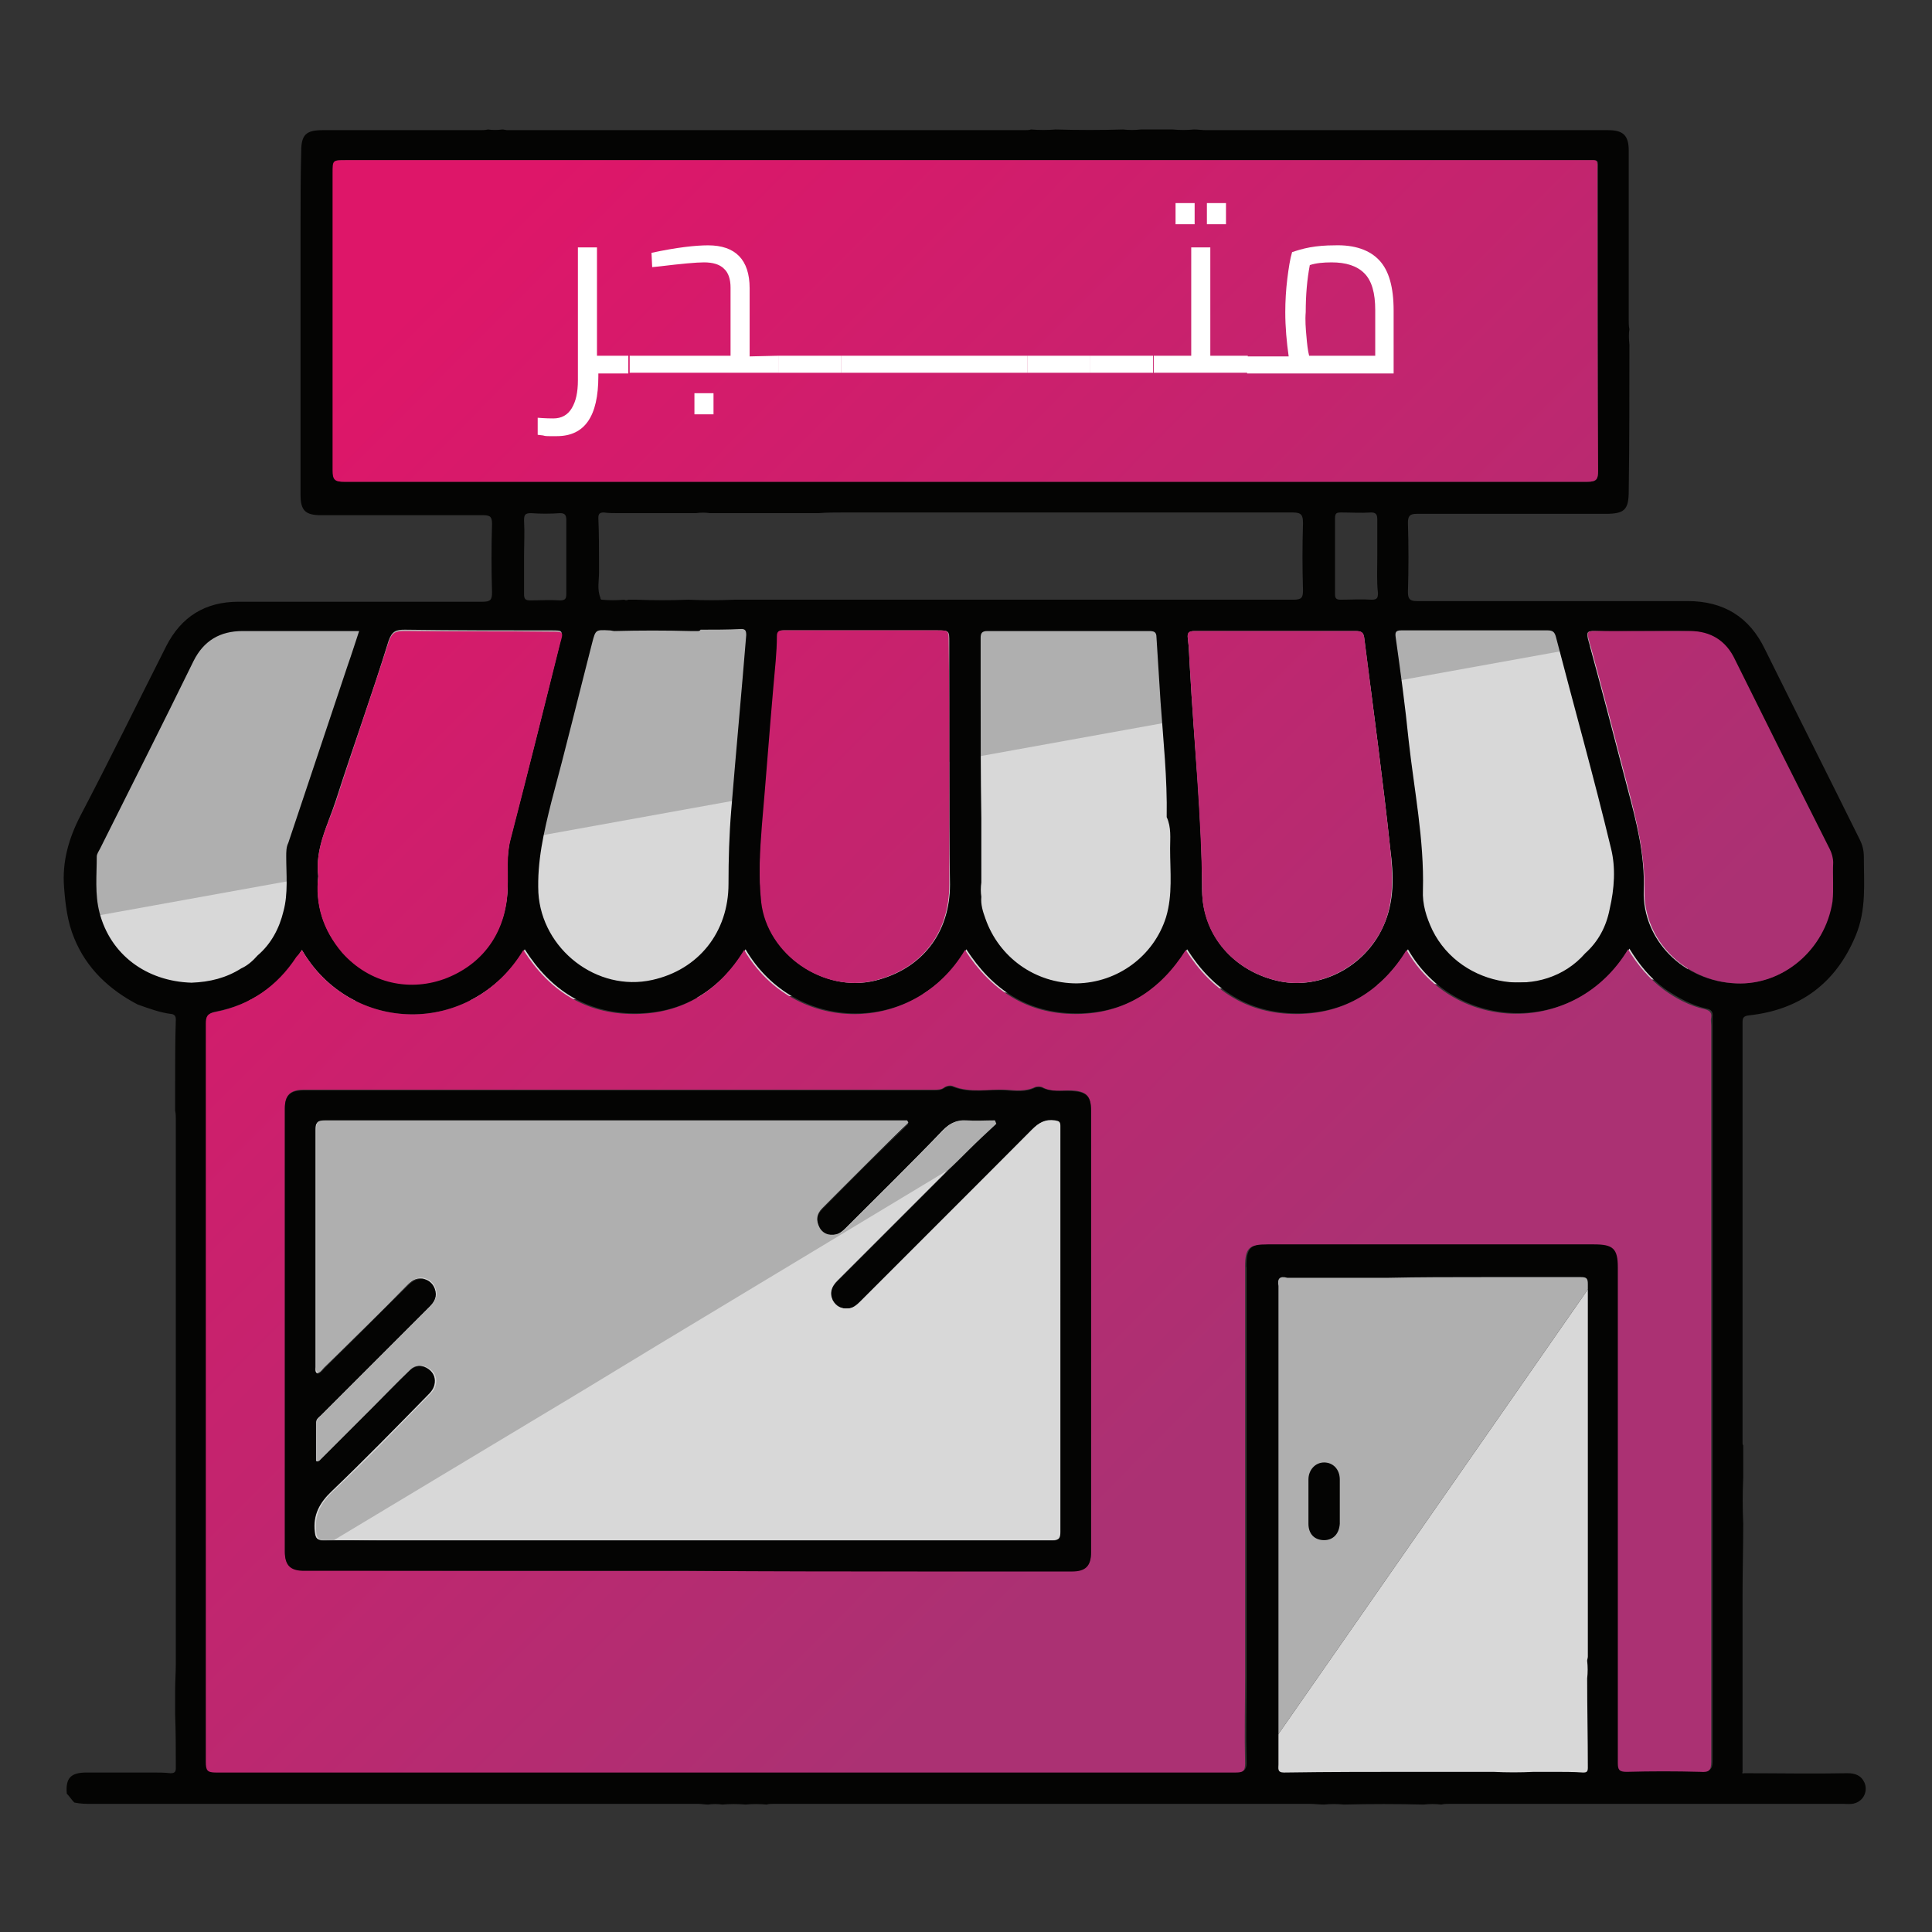 <?xml version="1.0" encoding="utf-8"?>
<!-- Generator: Adobe Illustrator 27.0.0, SVG Export Plug-In . SVG Version: 6.00 Build 0)  -->
<svg version="1.1" id="Layer_1" xmlns="http://www.w3.org/2000/svg" xmlns:xlink="http://www.w3.org/1999/xlink" x="0px" y="0px"
	 viewBox="0 0 283.5 283.5" style="enable-background:new 0 0 283.5 283.5;" xml:space="preserve">
<rect x="0" y="0" width="283.5" height="283.5" fill="#333333" stroke="none"/>
<style type="text/css">
	.st0{fill:#D8D8D8;}
	.st1{clip-path:url(#SVGID_00000111872250201431928910000014325257404080585883_);fill:#AFAFAF;}
	.st2{fill:#AFAFAF;}
	.st3{fill:#040403;}
	.st4{fill:url(#SVGID_00000066504665803393033070000009076379662537564839_);}
	.st5{fill:url(#SVGID_00000110466851973589287140000010471611549479164600_);}
	.st6{fill:url(#SVGID_00000167379105581503923100000005816750469656783758_);}
	.st7{fill:url(#SVGID_00000171704116819378206000000013735960817491723696_);}
	.st8{fill:url(#SVGID_00000177453628784224285790000009824777633859723692_);}
	.st9{fill:url(#SVGID_00000109006716640989214730000003318907541868107143_);}
	.st10{fill:none;}
	.st11{fill:#FFFFFF;}
</style>
<g>
	<path class="st0" d="M235.5,90.2h-205l-18.4,34.2c0,0-3.3,20.5,15.9,22.1c19.2,1.7,220-2.9,220-2.9L235.5,90.2z"/>
	<g>
		<g>
			<g>
				<defs>
					<path id="SVGID_1_" d="M235.5,90.2h-205l-18.4,34.2c0,0-3.3,20.5,15.9,22.1c19.2,1.7,220-2.9,220-2.9L235.5,90.2z"/>
				</defs>
				<clipPath id="SVGID_00000004505947948488687580000010814312299768770711_">
					<use xlink:href="#SVGID_1_"  style="overflow:visible;"/>
				</clipPath>
				<polyline style="clip-path:url(#SVGID_00000004505947948488687580000010814312299768770711_);fill:#AFAFAF;" points="
					247.1,92.3 4.1,136.2 15.4,78.1 243,83.1 				"/>
			</g>
		</g>
	</g>
</g>
<polygon class="st0" points="236.3,185.9 236.3,261.3 182.9,261.3 182.9,261.2 235.3,185.9 "/>
<polygon class="st2" points="235.3,185.9 182.9,261.2 182.9,185.9 "/>
<path class="st3" d="M239.1,50.6c0,7.1,0,14.2-0.1,21.4c0,2.8-0.6,3.4-3.4,3.4c-9.2,0-18.5,0-27.7,0c-1,0-1.3,0.3-1.3,1.3
	c0.1,3.4,0.1,6.8,0,10.2c0,1,0.3,1.3,1.3,1.3c13.2,0,26.5,0,39.7,0c5.3,0,9.1,2.3,11.4,7.1c4.6,9.3,9.3,18.6,13.9,27.9
	c0.4,0.8,0.6,1.6,0.6,2.5c0,3.9,0.4,7.8-1.2,11.6c-2.9,7-8.2,10.9-15.7,11.7c-0.7,0.1-0.9,0.3-0.9,1c0,20.6,0,41.2,0,61.7
	c0,0.1,0,0.3,0.1,0.4c0,1,0,1.9,0,2.9c0,0.6,0,1.2,0,1.8c-0.1,2.3-0.1,4.5,0,6.8c0,3.5-0.1,7.1-0.1,10.6c0,8.2,0,16.4,0,24.5
	c0,0.4,0,0.9,0,1.3c-0.1,0.2,0,0.3,0.2,0.2c5.1,0,10.2,0.1,15.2,0c1.1,0,2,0.3,2.5,1.4c0.5,1.2-0.1,2.6-1.4,3
	c-0.6,0.2-1.1,0.1-1.7,0.1c-19.3,0-38.5,0-57.8,0c-0.4,0-0.8,0-1.2,0.1c-0.9-0.1-1.7-0.1-2.6,0c-3.9-0.1-7.8-0.1-11.7,0
	c-1-0.1-1.9-0.1-2.9,0c-0.7,0-1.4-0.1-2.1-0.1c-26.2,0-52.5,0-78.7,0c-0.3,0-0.7,0-1,0.1c-1-0.1-2.1-0.1-3.1,0
	c-1.1-0.1-2.3-0.1-3.4,0c-0.7-0.1-1.4-0.1-2.1,0c-0.5,0-1-0.1-1.4-0.1c-29.7,0-59.3,0-89,0c-0.9,0-1.7,0-2.6-0.2
	c-0.4-0.4-0.7-0.9-1.1-1.3c-0.2-2.3,0.6-3.1,2.9-3.1c0.3,0,0.5,0,0.8,0c1.2,0,2.4,0,3.7,0c1.7,0,3.5,0,5.2,0c0.9,0,1.7,0,2.6,0.1
	c0.5,0,0.8-0.1,0.8-0.7c0-2.6,0-5.3-0.1-7.9c0-0.4,0-0.7,0-1.1c0-0.8,0-1.7,0-2.5c0-1.3,0.1-2.6,0.1-3.9c0-26.6,0-53.2,0-79.8
	c0-0.4,0-0.9-0.1-1.3c0-0.9,0-1.7,0-2.6c0-0.5,0-1,0-1.5c0-3.1,0-6.2,0.1-9.3c0-0.4-0.1-0.7-0.6-0.8c-1.7-0.2-3.3-0.8-5-1.4
	c-4.2-2.2-7.5-5.3-9.3-9.7c-1-2.4-1.3-4.9-1.5-7.5c-0.3-3.8,0.7-7.2,2.4-10.5c4.3-8.2,8.4-16.6,12.6-24.9c2.2-4.3,5.7-6.5,10.6-6.5
	c11.9,0,23.9,0,35.8,0c1.2,0,1.4-0.3,1.4-1.4c-0.1-3.3-0.1-6.7,0-10c0-1-0.2-1.3-1.3-1.3c-7.9,0-15.9,0-23.8,0c-2.3,0-3-0.7-3-3
	c0-5.9,0-11.7,0-17.6c0-2.5,0-4.9,0-7.4c0-0.7,0-1.5,0-2.2c0-3.8,0-7.6,0-11.5s0-7.8,0.1-11.7c0-2.4,0.7-3.1,3.1-3.1
	c7.7,0,15.4,0,23.1,0c0.4,0,0.8,0,1.2-0.1c0.7,0.1,1.4,0.1,2.1,0c0.3,0,0.5,0.1,0.8,0.1c25.3,0,50.6,0,75.8,0c0.3,0,0.7,0,1-0.1
	c1.2,0.1,2.4,0.1,3.6,0c3.3,0.1,6.6,0.1,9.9,0c0.9,0.1,1.7,0.1,2.6,0c1.6,0,3.1,0,4.7,0c1,0.1,2.1,0.1,3.1,0c0.6,0,1.2,0.1,1.8,0.1
	c19.7,0,39.3,0,59,0c2.2,0,3,0.8,3,3c0,8.3,0,16.6,0,24.9c0,0.4,0,0.9,0.1,1.3C239,48.8,239,49.7,239.1,50.6z M88.3,88
	c1.1,0.1,2.2,0.1,3.3,0c0.2,0.1,0.4,0.1,0.6,0c0.4,0,0.8,0,1.2,0c2.5,0.1,5.1,0.1,7.6,0c2.3,0.1,4.5,0.1,6.8,0c3.8,0,7.5,0,11.3,0
	c23.6,0,47.1,0,70.7,0c1.2,0,1.4-0.3,1.4-1.4c-0.1-3.3-0.1-6.5,0-9.8c0-1.2-0.2-1.6-1.5-1.6c-22,0-44,0-66,0c-1.2,0-2.4,0-3.6,0.1
	c-3.1,0-6.3,0-9.4,0c-2.2,0-4.3,0-6.5,0c-0.7-0.1-1.4-0.1-2.1,0c-0.2,0-0.4,0-0.6,0c-2.9,0-5.9,0-8.8,0c-0.6,0-1.2,0-1.8,0
	c-0.8,0-1.6,0-2.3-0.1c-0.6,0-0.8,0.2-0.8,0.8c0.1,2.3,0.1,4.7,0.1,7c0,0.3,0,0.7,0,1c0,1.2-0.3,2.5,0.2,3.7
	C88.1,87.9,88.2,88,88.3,88z M102.4,92.6c-0.4,0-0.7,0-1.1,0c-3.7-0.1-7.4-0.1-11.1,0c-0.3,0-0.5-0.1-0.8-0.1c-2-0.1-2-0.1-2.5,1.8
	c-2,7.8-3.9,15.6-6,23.4c-1.1,4.4-2.1,8.7-1.9,13.3c0.5,8.3,8.6,14.6,16.7,12.8c6.8-1.5,11.2-7,11.2-14.1c0-3.6,0.1-7.2,0.4-10.8
	c0.7-8.6,1.5-17.1,2.2-25.7c0-0.6-0.1-0.9-0.7-0.9c-2,0.1-4,0.1-6,0.1C102.7,92.6,102.5,92.6,102.4,92.6z M144,129.5
	c-0.1,0.7-0.1,1.4,0,2.1c-0.1,1.1,0.2,2.1,0.6,3.2c2,5.7,7.3,9.5,13.4,9.5c6-0.1,11.3-4,13.1-9.7c1-3.3,0.6-6.7,0.6-10.1
	c0-1.5,0.2-3.1-0.5-4.6c0.1-5.7-0.5-11.3-0.9-16.9c-0.2-3.2-0.4-6.3-0.6-9.5c0-0.8-0.4-0.9-1.1-0.9c-7.9,0-15.8,0-23.7,0
	c-0.8,0-1,0.3-1,1c0,2.5,0,4.9,0,7.4c0,6.4,0,12.7,0.1,19.1c0,1.1,0,2.3,0,3.4C144,125.5,144,127.5,144,129.5z M35.4,142.1
	c0.9-0.4,1.7-1.1,2.4-1.9c2-1.7,3.2-4,3.8-6.5c0.7-2.6,0.4-5.4,0.4-8c0-0.7,0-1.4,0.3-2c2.9-8.7,5.8-17.3,8.7-26
	c0.6-1.7,1.1-3.3,1.7-5.1c-5.8,0-11.5,0-17.1,0c-3.3,0-5.7,1.4-7.2,4.4c-4.5,9.2-9.1,18.3-13.7,27.5c-0.2,0.4-0.5,0.8-0.5,1.2
	c0,2.7-0.3,5.5,0.4,8.2c1.6,6.2,6.9,10.1,13.5,10.3C30.8,144.1,33.2,143.5,35.4,142.1z M236.2,133.4c0.7-3,0.9-6.1,0.2-8.9
	c-2.5-10.4-5.4-20.7-8.1-31.1c-0.2-0.7-0.5-0.9-1.2-0.9c-7.2,0-14.3,0-21.5,0c-0.8,0-0.9,0.3-0.8,1c0.7,5,1.4,10.1,1.9,15.1
	c0.8,7.3,2.3,14.6,2.1,22c-0.1,2.1,0.5,4,1.4,5.9c4.2,8.5,16.3,10.4,22.4,3.4C234.5,138.2,235.7,136,236.2,133.4z M187.6,191
	c0,5,0,10.1,0,15.1c0,17.6,0,35.2,0,52.8c0,0.6-0.2,1.2,0.8,1.2c6.7-0.1,13.4-0.1,20-0.1c0.5,0,0.9,0,1.4,0c2.1,0,4.2,0,6.3,0
	c1,0,2,0,3,0c2,0.1,4,0.1,6,0c1,0,1.9,0,2.9,0c1.4,0,2.9,0,4.3,0.1c0.5,0,0.7-0.1,0.7-0.7c0-4.4-0.1-8.7-0.1-13.1
	c0.1-0.9,0.1-1.7,0-2.6c0-0.2,0.1-0.4,0.1-0.6c0-18.2,0-36.5,0-54.7c0-0.8-0.2-1-1-1c-4.9,0-9.7,0-14.6,0c-4.6,0-9.1,0-13.7,0.1
	c-2.8,0-5.6,0-8.3,0c-0.3,0-0.5,0-0.8,0c-1.7,0-3.5,0-5.2,0c-0.2,0-0.3,0-0.5,0c-1.1-0.3-1.5,0.1-1.3,1.2
	C187.6,189.4,187.6,190.2,187.6,191z M44.3,139.4c-0.2,0.3-0.4,0.6-0.6,0.9c-2.8,4.4-6.8,7.1-11.9,8.1c-1.2,0.2-1.4,0.7-1.4,1.7
	c0.1,3.6,0,7.3,0,10.9c0,32.5,0,65,0,97.4c0,1.3,0.3,1.6,1.5,1.6c28,0,55.9,0,83.9,0c21.9,0,43.8,0,65.7,0c1,0,1.4-0.2,1.4-1.3
	c-0.1-4.3,0-8.5,0-12.8c0-20,0-40,0-60.1c0-2.7,0.6-3.3,3.3-3.3c16,0,32,0,47.9,0c2.8,0,3.5,0.6,3.5,3.4c0,24.2,0,48.5,0,72.7
	c0,1,0.1,1.3,1.3,1.3c3.6-0.1,7.2-0.1,10.8,0c1.3,0,1.6-0.3,1.6-1.5c0-36,0-72,0-108c0-0.4,0-0.8,0-1.2c0.1-0.7-0.2-1.1-0.9-1.2
	c-2.2-0.5-4.2-1.6-6.1-2.9c-2.2-1.6-3.8-3.6-5.2-5.9c-7.6,12.8-25.5,12.4-32.5,0.1c-3.8,6-9.1,9.4-16.2,9.4
	c-7.1,0-12.4-3.4-16.2-9.4c-3.8,6-9.1,9.4-16.2,9.4c-7.2,0-12.4-3.5-16.2-9.4c-7.5,12.6-25.1,12.5-32.4,0c-3.8,6-9.1,9.4-16.2,9.4
	c-7.1,0-12.4-3.4-16.2-9.4C69.1,152.2,51.5,151.8,44.3,139.4z M141.7,70.7c30.4,0,60.8,0,91.2,0c1.4,0,1.6-0.4,1.6-1.6
	c0-14.6,0-29.3,0-43.9c0-1.9,0.2-1.7-1.6-1.7c-42.4,0-84.7,0-127.1,0c-18.3,0-36.6,0-55,0c-1.9,0-1.9,0-1.9,1.9
	c0,14.5,0,29.1,0,43.6c0,1.4,0.3,1.7,1.7,1.7C80.9,70.7,111.3,70.7,141.7,70.7z M187.1,92.6L187.1,92.6c-3.9,0-7.9,0-11.8,0
	c-0.9,0-1.1,0.3-1,1.1c0.2,1.4,0.2,2.9,0.3,4.3c0.6,10.9,1.8,21.8,1.8,32.7c0.1,6.6,4.7,11.9,11.4,13.3c6,1.2,12.4-2.1,15.1-7.9
	c1.8-3.8,1.6-7.8,1.1-11.6c-1.1-10.3-2.5-20.5-3.8-30.8c-0.1-0.9-0.4-1.1-1.3-1.1C195,92.6,191.1,92.6,187.1,92.6z M139.3,112.3
	c0-6,0-12.1,0-18.1c0-1.6,0-1.7-1.7-1.7c-6.4,0-12.8,0-19.1,0c-1.2,0-2.3,0-3.5,0c-0.5,0-0.9,0.1-0.9,0.8c0,2.4-0.3,4.8-0.5,7.3
	c-0.6,6.8-1.1,13.7-1.7,20.5c-0.3,3.8-0.6,7.5-0.1,11.3c0.9,7.7,9.1,13.3,16.6,11.5c6.9-1.7,11-7,11-14.1
	C139.3,124,139.3,118.1,139.3,112.3z M46.7,128.6c-0.4,4.1,0.7,7.9,3.5,11c4.1,4.6,10.2,5.8,15.4,3.7c5.7-2.2,8.8-7.2,8.9-13.3
	c0-2.3-0.2-4.6,0.4-6.9c2.5-9.6,4.9-19.2,7.3-28.9c0.4-1.7,0.4-1.7-1.3-1.7c-7.2,0-14.3,0-21.5-0.1c-1.3,0-1.9,0.2-2.4,1.7
	c-2.4,7.8-5.2,15.5-7.7,23.3C48.1,121.1,46.2,124.5,46.7,128.6z M241.1,92.6L241.1,92.6c-2.4,0-4.8,0.1-7.2,0
	c-0.9,0-1.1,0.1-0.9,1.1c2,7.3,3.9,14.6,5.8,21.9c1.3,4.9,2.6,9.8,2.4,15.1c-0.2,7.2,5.8,13.3,13.5,13.6c6.8,0.3,13.1-4.9,14.1-12
	c0.3-1.9,0.1-3.8,0.1-5.7c0-0.7-0.2-1.4-0.5-2c-4.6-9.3-9.3-18.5-13.9-27.8c-1.4-2.8-3.6-4.1-6.6-4.2
	C245.7,92.5,243.4,92.6,241.1,92.6z M202.1,81.7c0-1.8,0-3.6,0-5.5c0-0.7-0.2-1-0.9-1c-1.5,0.1-2.9,0-4.4,0c-0.7,0-0.9,0.1-0.9,0.9
	c0,3.7,0,7.4,0,11.1c0,0.6,0.2,0.8,0.8,0.8c1.5,0,3-0.1,4.6,0c0.8,0,0.9-0.3,0.9-1C202,85.3,202.1,83.5,202.1,81.7z M76.9,81.7
	c0,1.8,0,3.6,0,5.5c0,0.7,0.2,0.9,0.9,0.9c1.5,0,2.9-0.1,4.4,0c0.8,0,0.9-0.3,0.9-1c0-3.6,0-7.2,0-10.8c0-0.7-0.2-1-0.9-1
	c-1.4,0.1-2.9,0.1-4.3,0c-0.9,0-1,0.3-1,1.1C77,78.2,76.9,79.9,76.9,81.7z"/>
<linearGradient id="SVGID_00000105398662150146532640000014579922266328114599_" gradientUnits="userSpaceOnUse" x1="20.181" y1="84.542" x2="161.56" y2="224.842">
	<stop  offset="0" style="stop-color:#de1669"/>
	<stop  offset="1" style="stop-color:#AB3173"/>
</linearGradient>
<path style="fill:url(#SVGID_00000105398662150146532640000014579922266328114599_);" d="M44.3,139.4c7.2,12.4,24.8,12.8,32.5,0
	c3.8,6,9.1,9.4,16.2,9.4c7.2,0,12.5-3.4,16.2-9.4c7.3,12.5,24.9,12.6,32.4,0c3.8,5.9,9.1,9.4,16.2,9.4c7.1,0,12.4-3.4,16.2-9.4
	c3.8,6,9.1,9.4,16.2,9.4c7.1,0,12.5-3.4,16.2-9.4c7,12.3,24.8,12.7,32.5-0.1c1.4,2.3,3.1,4.3,5.2,5.9c1.8,1.3,3.8,2.4,6.1,2.9
	c0.7,0.2,1,0.5,0.9,1.2c-0.1,0.4,0,0.8,0,1.2c0,36,0,72,0,108c0,1.3-0.3,1.6-1.6,1.5c-3.6-0.1-7.2-0.1-10.8,0
	c-1.1,0-1.3-0.3-1.3-1.3c0-24.2,0-48.5,0-72.7c0-2.8-0.7-3.4-3.5-3.4c-16,0-32,0-47.9,0c-2.7,0-3.3,0.5-3.3,3.3c0,20,0,40,0,60.1
	c0,4.3-0.1,8.5,0,12.8c0,1.1-0.3,1.3-1.4,1.3c-21.9,0-43.8,0-65.7,0c-28,0-55.9,0-83.9,0c-1.3,0-1.5-0.3-1.5-1.6c0-32.5,0-65,0-97.4
	c0-3.6,0-7.3,0-10.9c0-1,0.2-1.5,1.4-1.7c5.1-1,9.1-3.8,11.9-8.1C43.9,140,44.1,139.7,44.3,139.4z M100.9,230.5
	C100.9,230.5,100.9,230.6,100.9,230.5c12.2,0,24.4,0,36.6,0c6.6,0,13.2,0,19.8,0c2,0,2.8-0.8,2.8-2.8c0-1.6,0-3.3,0-4.9
	c0-20,0-39.9,0-59.9c0-2.1-0.7-2.8-2.9-2.9c-1.5,0-2.9,0.3-4.3-0.5c-0.3-0.1-0.7-0.1-1,0c-1.4,0.7-2.9,0.5-4.3,0.4
	c-2.6-0.1-5.2,0.5-7.7-0.5c-0.4-0.2-1-0.1-1.4,0.2s-0.9,0.3-1.4,0.3c-8.5,0-17,0-25.5,0c-22.3,0-44.6,0-67,0c-2,0-2.8,0.8-2.8,2.7
	c0,21.7,0,43.3,0,65c0,2,0.8,2.8,2.8,2.8C63.4,230.5,82.2,230.5,100.9,230.5z"/>
<linearGradient id="SVGID_00000118356320462381917820000017194772497361283767_" gradientUnits="userSpaceOnUse" x1="99.242" y1="4.872" x2="240.621" y2="145.172">
	<stop  offset="0" style="stop-color:#de1669"/>
	<stop  offset="1" style="stop-color:#AB3173"/>
</linearGradient>
<path style="fill:url(#SVGID_00000118356320462381917820000017194772497361283767_);" d="M234.4,25.2c0-1.9,0.2-1.7-1.6-1.7
	c-42.4,0-84.7,0-127.1,0c-18.3,0-36.6,0-55,0c-1.9,0-1.9,0-1.9,1.9c0,14.5,0,29.1,0,43.6c0,1.4,0.3,1.7,1.7,1.7
	c30.4,0,60.8,0,91.2,0s60.8,0,91.2,0c1.4,0,1.6-0.4,1.6-1.6C234.4,54.4,234.4,39.8,234.4,25.2z"/>
<linearGradient id="SVGID_00000045595414299642258350000017341189257930797989_" gradientUnits="userSpaceOnUse" x1="88.531" y1="15.666" x2="229.91" y2="155.966">
	<stop  offset="0" style="stop-color:#de1669"/>
	<stop  offset="1" style="stop-color:#AB3173"/>
</linearGradient>
<path style="fill:url(#SVGID_00000045595414299642258350000017341189257930797989_);" d="M187.1,92.6c3.9,0,7.9,0,11.8,0
	c0.9,0,1.2,0.2,1.3,1.1c1.3,10.3,2.7,20.5,3.8,30.8c0.4,3.9,0.6,7.9-1.1,11.6c-2.7,5.7-9.1,9.1-15.1,7.9
	c-6.7-1.4-11.4-6.7-11.4-13.3c-0.1-10.9-1.2-21.8-1.8-32.7c-0.1-1.4-0.1-2.9-0.3-4.3c-0.1-0.9,0.1-1.1,1-1.1
	C179.2,92.6,183.2,92.6,187.1,92.6L187.1,92.6z"/>
<linearGradient id="SVGID_00000070120235317439592900000000436635652561924504_" gradientUnits="userSpaceOnUse" x1="57.388" y1="47.048" x2="198.767" y2="187.348">
	<stop  offset="0" style="stop-color:#de1669"/>
	<stop  offset="1" style="stop-color:#AB3173"/>
</linearGradient>
<path style="fill:url(#SVGID_00000070120235317439592900000000436635652561924504_);" d="M139.3,112.3c0,5.8,0,11.6,0,17.5
	c0,7.2-4.1,12.4-11,14.1c-7.5,1.8-15.7-3.8-16.6-11.5c-0.4-3.8-0.2-7.5,0.1-11.3c0.6-6.8,1.1-13.7,1.7-20.5c0.2-2.4,0.5-4.8,0.5-7.3
	c0-0.7,0.4-0.8,0.9-0.8c1.2,0,2.3,0,3.5,0c6.4,0,12.8,0,19.1,0c1.7,0,1.7,0,1.7,1.7C139.3,100.3,139.3,106.3,139.3,112.3z"/>
<linearGradient id="SVGID_00000026865210187761392670000014123075469110689436_" gradientUnits="userSpaceOnUse" x1="27.151" y1="77.518" x2="168.53" y2="217.818">
	<stop  offset="0" style="stop-color:#de1669"/>
	<stop  offset="1" style="stop-color:#AB3173"/>
</linearGradient>
<path style="fill:url(#SVGID_00000026865210187761392670000014123075469110689436_);" d="M46.7,128.6c-0.5-4.1,1.4-7.5,2.6-11
	c2.5-7.8,5.2-15.5,7.7-23.3c0.5-1.5,1-1.7,2.4-1.7c7.2,0.1,14.3,0,21.5,0.1c1.8,0,1.8,0,1.3,1.7c-2.4,9.6-4.8,19.2-7.3,28.9
	c-0.6,2.3-0.3,4.6-0.4,6.9c-0.1,6.1-3.2,11-8.9,13.3c-5.3,2.1-11.3,0.9-15.4-3.7C47.4,136.5,46.2,132.7,46.7,128.6z"/>
<linearGradient id="SVGID_00000064341426280545136300000002352374252727312057_" gradientUnits="userSpaceOnUse" x1="117.372" y1="-13.397" x2="258.751" y2="126.903">
	<stop  offset="0" style="stop-color:#de1669"/>
	<stop  offset="1" style="stop-color:#AB3173"/>
</linearGradient>
<path style="fill:url(#SVGID_00000064341426280545136300000002352374252727312057_);" d="M241.1,92.6c2.3,0,4.6,0,6.9,0
	c3,0,5.3,1.4,6.6,4.2c4.6,9.3,9.2,18.5,13.9,27.8c0.3,0.6,0.5,1.3,0.5,2c-0.1,1.9,0.1,3.8-0.1,5.7c-1.1,7.1-7.3,12.3-14.1,12
	c-7.7-0.3-13.6-6.4-13.5-13.6c0.1-5.2-1.1-10.1-2.4-15.1c-1.9-7.3-3.8-14.6-5.8-21.9c-0.3-1,0-1.1,0.9-1.1
	C236.4,92.6,238.8,92.6,241.1,92.6L241.1,92.6z"/>
<path class="st3" d="M100.9,230.5c-18.8,0-37.5,0-56.3,0c-2,0-2.8-0.8-2.8-2.8c0-21.7,0-43.3,0-65c0-2,0.8-2.7,2.8-2.7
	c22.3,0,44.6,0,67,0c8.5,0,17,0,25.5,0c0.5,0,0.9,0,1.4-0.3c0.4-0.3,1-0.4,1.4-0.2c2.5,1,5.1,0.3,7.7,0.5c1.4,0.1,2.9,0.3,4.3-0.4
	c0.3-0.1,0.7-0.1,1,0c1.4,0.7,2.9,0.4,4.3,0.5c2.2,0.1,2.9,0.7,2.9,2.9c0,20,0,39.9,0,59.9c0,1.6,0,3.3,0,4.9c0,2-0.8,2.8-2.8,2.8
	c-6.6,0-13.2,0-19.8,0C125.3,230.6,113.1,230.6,100.9,230.5C100.9,230.6,100.9,230.5,100.9,230.5z M46.4,214.4
	c0.1,0,0.2,0.1,0.3,0.1c2.6-2.6,5.3-5.3,7.9-7.9c1.8-1.8,3.7-3.7,5.5-5.5c0.8-0.7,1.7-0.8,2.6-0.3c0.8,0.5,1.2,1.2,1.2,2.2
	c-0.1,0.8-0.6,1.4-1.2,2c-4.6,4.6-9.2,9.3-13.9,13.9c-1.8,1.7-2.8,3.4-2.5,6c0.1,1,0.4,1.2,1.3,1.2c2.9-0.1,5.8,0,8.7,0
	c32.7,0,65.4,0,98.1,0c0.9,0,1.1-0.3,1.1-1.2c0-19.2,0-38.5,0-57.7c0-0.6,0-1.2,0-1.8c0-0.5-0.2-0.7-0.7-0.8
	c-1.4-0.1-2.3,0.3-3.3,1.3c-8.4,8.4-16.8,16.8-25.2,25.2c-0.5,0.5-1,0.9-1.8,1c-1,0.1-1.8-0.3-2.3-1.2c-0.5-1.1-0.2-2.1,0.7-2.9
	c6.4-6.4,12.8-12.8,19.1-19.1c1.3-1.3,2.7-2.6,4.1-3.9c-0.1-0.1-0.2-0.2-0.2-0.4c-1.4,0-2.8,0.1-4.2,0c-1.3-0.1-2.2,0.4-3.2,1.3
	c-4.8,4.9-9.6,9.7-14.4,14.5c-0.3,0.3-0.7,0.7-1.1,0.8c-1.1,0.4-2.1,0.2-2.7-0.8c-0.7-1-0.5-2.1,0.4-3c2.8-2.8,5.6-5.7,8.5-8.5
	c1.4-1.4,2.8-2.7,4.1-4c-0.1-0.1-0.1-0.2-0.2-0.3c-0.3,0-0.7,0-1,0c-28.1,0-56.3,0-84.4,0c-1.1,0-1.3,0.4-1.3,1.3
	c0,11.6,0,23.2,0,34.8c0,0.3-0.1,0.6,0.2,0.9c0.5-0.1,0.7-0.5,1-0.8c4.1-4,8.1-8.1,12.2-12.1c0.7-0.7,1.3-1.1,2.3-1
	c0.9,0.1,1.5,0.6,1.8,1.5c0.4,1.1,0,1.9-0.8,2.7c-5.3,5.3-10.6,10.6-15.9,15.9c-0.3,0.3-0.7,0.5-0.7,1
	C46.4,210.6,46.4,212.5,46.4,214.4z"/>
<path class="st3" d="M196.6,220.3c0,1.1,0,2.2,0,3.3c-0.1,1.5-1,2.4-2.3,2.4c-1.4,0-2.3-0.9-2.3-2.4c0-2.2,0-4.3,0-6.5
	c0-1.4,1-2.5,2.3-2.5s2.3,1,2.3,2.5C196.6,218.1,196.6,219.2,196.6,220.3z"/>
<path class="st0" d="M46.4,214.4c0-1.9,0-3.8,0-5.7c0-0.5,0.4-0.7,0.7-1c5.3-5.3,10.6-10.6,15.9-15.9c0.8-0.8,1.2-1.6,0.8-2.7
	c-0.3-0.8-0.9-1.3-1.8-1.5c-1-0.1-1.6,0.3-2.3,1c-4,4.1-8.1,8.1-12.2,12.1c-0.3,0.3-0.5,0.7-1,0.8c-0.3-0.2-0.2-0.6-0.2-0.9
	c0-11.6,0-23.2,0-34.8c0-0.9,0.1-1.3,1.3-1.3c28.1,0,56.3,0,84.4,0c0.3,0,0.7,0,1,0c0.1,0.1,0.1,0.2,0.2,0.3c-1.4,1.3-2.8,2.7-4.1,4
	c-2.8,2.8-5.6,5.6-8.5,8.5c-0.9,0.9-1,1.9-0.4,3c0.7,1,1.7,1.2,2.7,0.8c0.4-0.2,0.8-0.5,1.1-0.8c4.8-4.8,9.7-9.6,14.4-14.5
	c0.9-0.9,1.8-1.4,3.2-1.3c1.4,0.1,2.8,0,4.2,0c0.1,0.1,0.2,0.2,0.2,0.4c-1.4,1.3-2.8,2.6-4.1,3.9c-6.4,6.4-12.8,12.8-19.1,19.1
	c-0.9,0.9-1.2,1.8-0.7,2.9c0.4,0.9,1.3,1.3,2.3,1.2c0.7,0,1.3-0.5,1.8-1c8.4-8.4,16.8-16.8,25.2-25.2c1-1,1.9-1.5,3.3-1.3
	c0.6,0.1,0.8,0.2,0.7,0.8c0,0.6,0,1.2,0,1.8c0,19.2,0,38.5,0,57.7c0,0.9-0.2,1.2-1.1,1.2c-32.7,0-65.4,0-98.1,0c-2.9,0-5.8,0-8.7,0
	c-0.9,0-1.2-0.2-1.3-1.2c-0.3-2.5,0.7-4.3,2.5-6c4.7-4.5,9.3-9.2,13.9-13.9c0.6-0.6,1.1-1.1,1.2-2c0.1-0.9-0.3-1.7-1.2-2.2
	s-1.9-0.4-2.6,0.3c-1.9,1.8-3.7,3.7-5.5,5.5c-2.6,2.6-5.3,5.3-7.9,7.9C46.6,214.5,46.5,214.4,46.4,214.4z"/>
<g>
	<path class="st0" d="M155.6,224.8c0,0.9-0.2,1.2-1.1,1.2c-32.7,0-65.4,0-98.1,0c-2.5,0-4.9,0-7.4,0l36.6-22l11.2-6.8l42.3-25.5
		c-5.4,5.4-10.8,10.8-16.2,16.2c-0.9,0.9-1.2,1.8-0.7,2.9c0.5,0.9,1.3,1.3,2.3,1.2c0.8,0,1.3-0.5,1.8-1c8.4-8.4,16.8-16.8,25.2-25.3
		c1-1,1.9-1.5,3.3-1.3c0.6,0.1,0.8,0.2,0.8,0.8s0,1.2,0,1.8C155.6,186.3,155.6,205.5,155.6,224.8z"/>
	<polygon class="st0" points="96.8,197.2 96.8,203.9 85.6,203.9 	"/>
	<path class="st2" d="M146.2,164.9c-1.4,1.3-2.8,2.6-4.1,3.9c-1,1-2,2-3,2.9l-42.3,25.5L85.6,204L49,226c-0.4,0-0.9,0-1.3,0
		c-0.9,0-1.2-0.2-1.3-1.2c-0.3-2.5,0.7-4.3,2.5-6c4.8-4.5,9.3-9.2,13.9-13.9c0.6-0.6,1.1-1.1,1.2-2s-0.3-1.7-1.2-2.2
		s-1.9-0.4-2.6,0.3c-1.9,1.8-3.7,3.7-5.5,5.5c-2.6,2.6-5.3,5.3-7.9,7.9c-0.1,0-0.2-0.1-0.3-0.1c0-1.9,0-3.8,0-5.7
		c0-0.5,0.4-0.7,0.7-1c5.3-5.3,10.6-10.6,15.9-15.9c0.8-0.8,1.2-1.6,0.8-2.7c-0.3-0.8-0.9-1.3-1.8-1.5c-1-0.1-1.6,0.3-2.3,1
		c-4,4.1-8.1,8.1-12.2,12.1c-0.3,0.3-0.5,0.7-1,0.8c-0.3-0.3-0.2-0.6-0.2-0.9c0-11.6,0-23.2,0-34.8c0-1,0.1-1.3,1.3-1.3
		c28.1,0,56.3,0,84.4,0h1c0.1,0.1,0.1,0.2,0.2,0.3c-1.4,1.3-2.8,2.7-4.1,4c-2.8,2.8-5.7,5.6-8.5,8.5c-0.9,0.9-1,1.9-0.4,3
		c0.6,1,1.7,1.2,2.8,0.8c0.4-0.1,0.8-0.5,1.1-0.8c4.8-4.8,9.7-9.6,14.4-14.5c0.9-0.9,1.8-1.4,3.2-1.3c1.4,0.1,2.8,0,4.2,0
		C146.1,164.6,146.1,164.7,146.2,164.9z"/>
	<line class="st10" x1="49" y1="225.9" x2="40.1" y2="231.3"/>
	<line class="st10" x1="159.8" y1="159.3" x2="139.2" y2="171.7"/>
</g>
<g>
	<path class="st11" d="M92.4,54.8h-4.6v0.4c0,5.9-2,8.8-6.1,8.8c-0.4,0-0.8,0-1.1,0c-0.3,0-0.6,0-0.9-0.1l-0.8-0.1v-2.5
		c1.2,0.1,2,0.1,2.3,0.1c1.2,0,2.1-0.5,2.7-1.5s0.9-2.3,0.9-4.1V36.3h2.8v15.9h4.6v2.6C92.2,54.8,92.4,54.8,92.4,54.8z"/>
	<path class="st11" d="M114.2,52.2v2.5H92.4v-2.5h14.8v-10c0-1.2-0.3-2.2-1-2.8c-0.6-0.6-1.6-0.9-2.9-0.9c-1.1,0-3.3,0.2-6.6,0.6
		l-1,0.1l-0.1-2.1c3.7-0.8,6.5-1.1,8.3-1.1c4,0,6.1,2.1,6.1,6.3v10L114.2,52.2L114.2,52.2z M101.9,57.7h2.8v3.1h-2.8V57.7z"/>
	<path class="st11" d="M114.2,52.2h9.2v2.5h-9.2V52.2z"/>
	<path class="st11" d="M123.4,52.2h27.4v2.5h-27.4V52.2z"/>
	<path class="st11" d="M150.8,52.2h9.2v2.5h-9.2V52.2z"/>
	<path class="st11" d="M160,52.2h9.2v2.5H160V52.2z"/>
	<path class="st11" d="M183.1,52.2v2.5h-13.8v-2.5h5.5V36.3h2.8v15.9C177.6,52.2,183.1,52.2,183.1,52.2z M172.5,29.8h2.8v3.1h-2.8
		V29.8z M177.1,29.8h2.8v3.1h-2.8V29.8z"/>
	<path class="st11" d="M202.4,38.2c1.4,1.5,2.1,3.9,2.1,7.4v9.2H183v-2.5h6.1c-0.3-2.1-0.5-4.3-0.5-6.5c0-1.6,0.1-3.3,0.3-4.9
		s0.4-2.9,0.7-3.9c0.6-0.2,1.5-0.5,2.6-0.7s2.3-0.3,3.6-0.3C198.8,35.9,201,36.7,202.4,38.2z M191.7,49.3c0.1,1.2,0.2,2.1,0.4,2.9
		h9.7v-6.7c0-2.5-0.5-4.3-1.6-5.4c-1.1-1.1-2.7-1.6-4.8-1.6c-1.2,0-2.3,0.1-3.2,0.4c-0.4,2.1-0.6,4.4-0.6,6.9
		C191.5,47,191.6,48.2,191.7,49.3z"/>
</g>
</svg>
